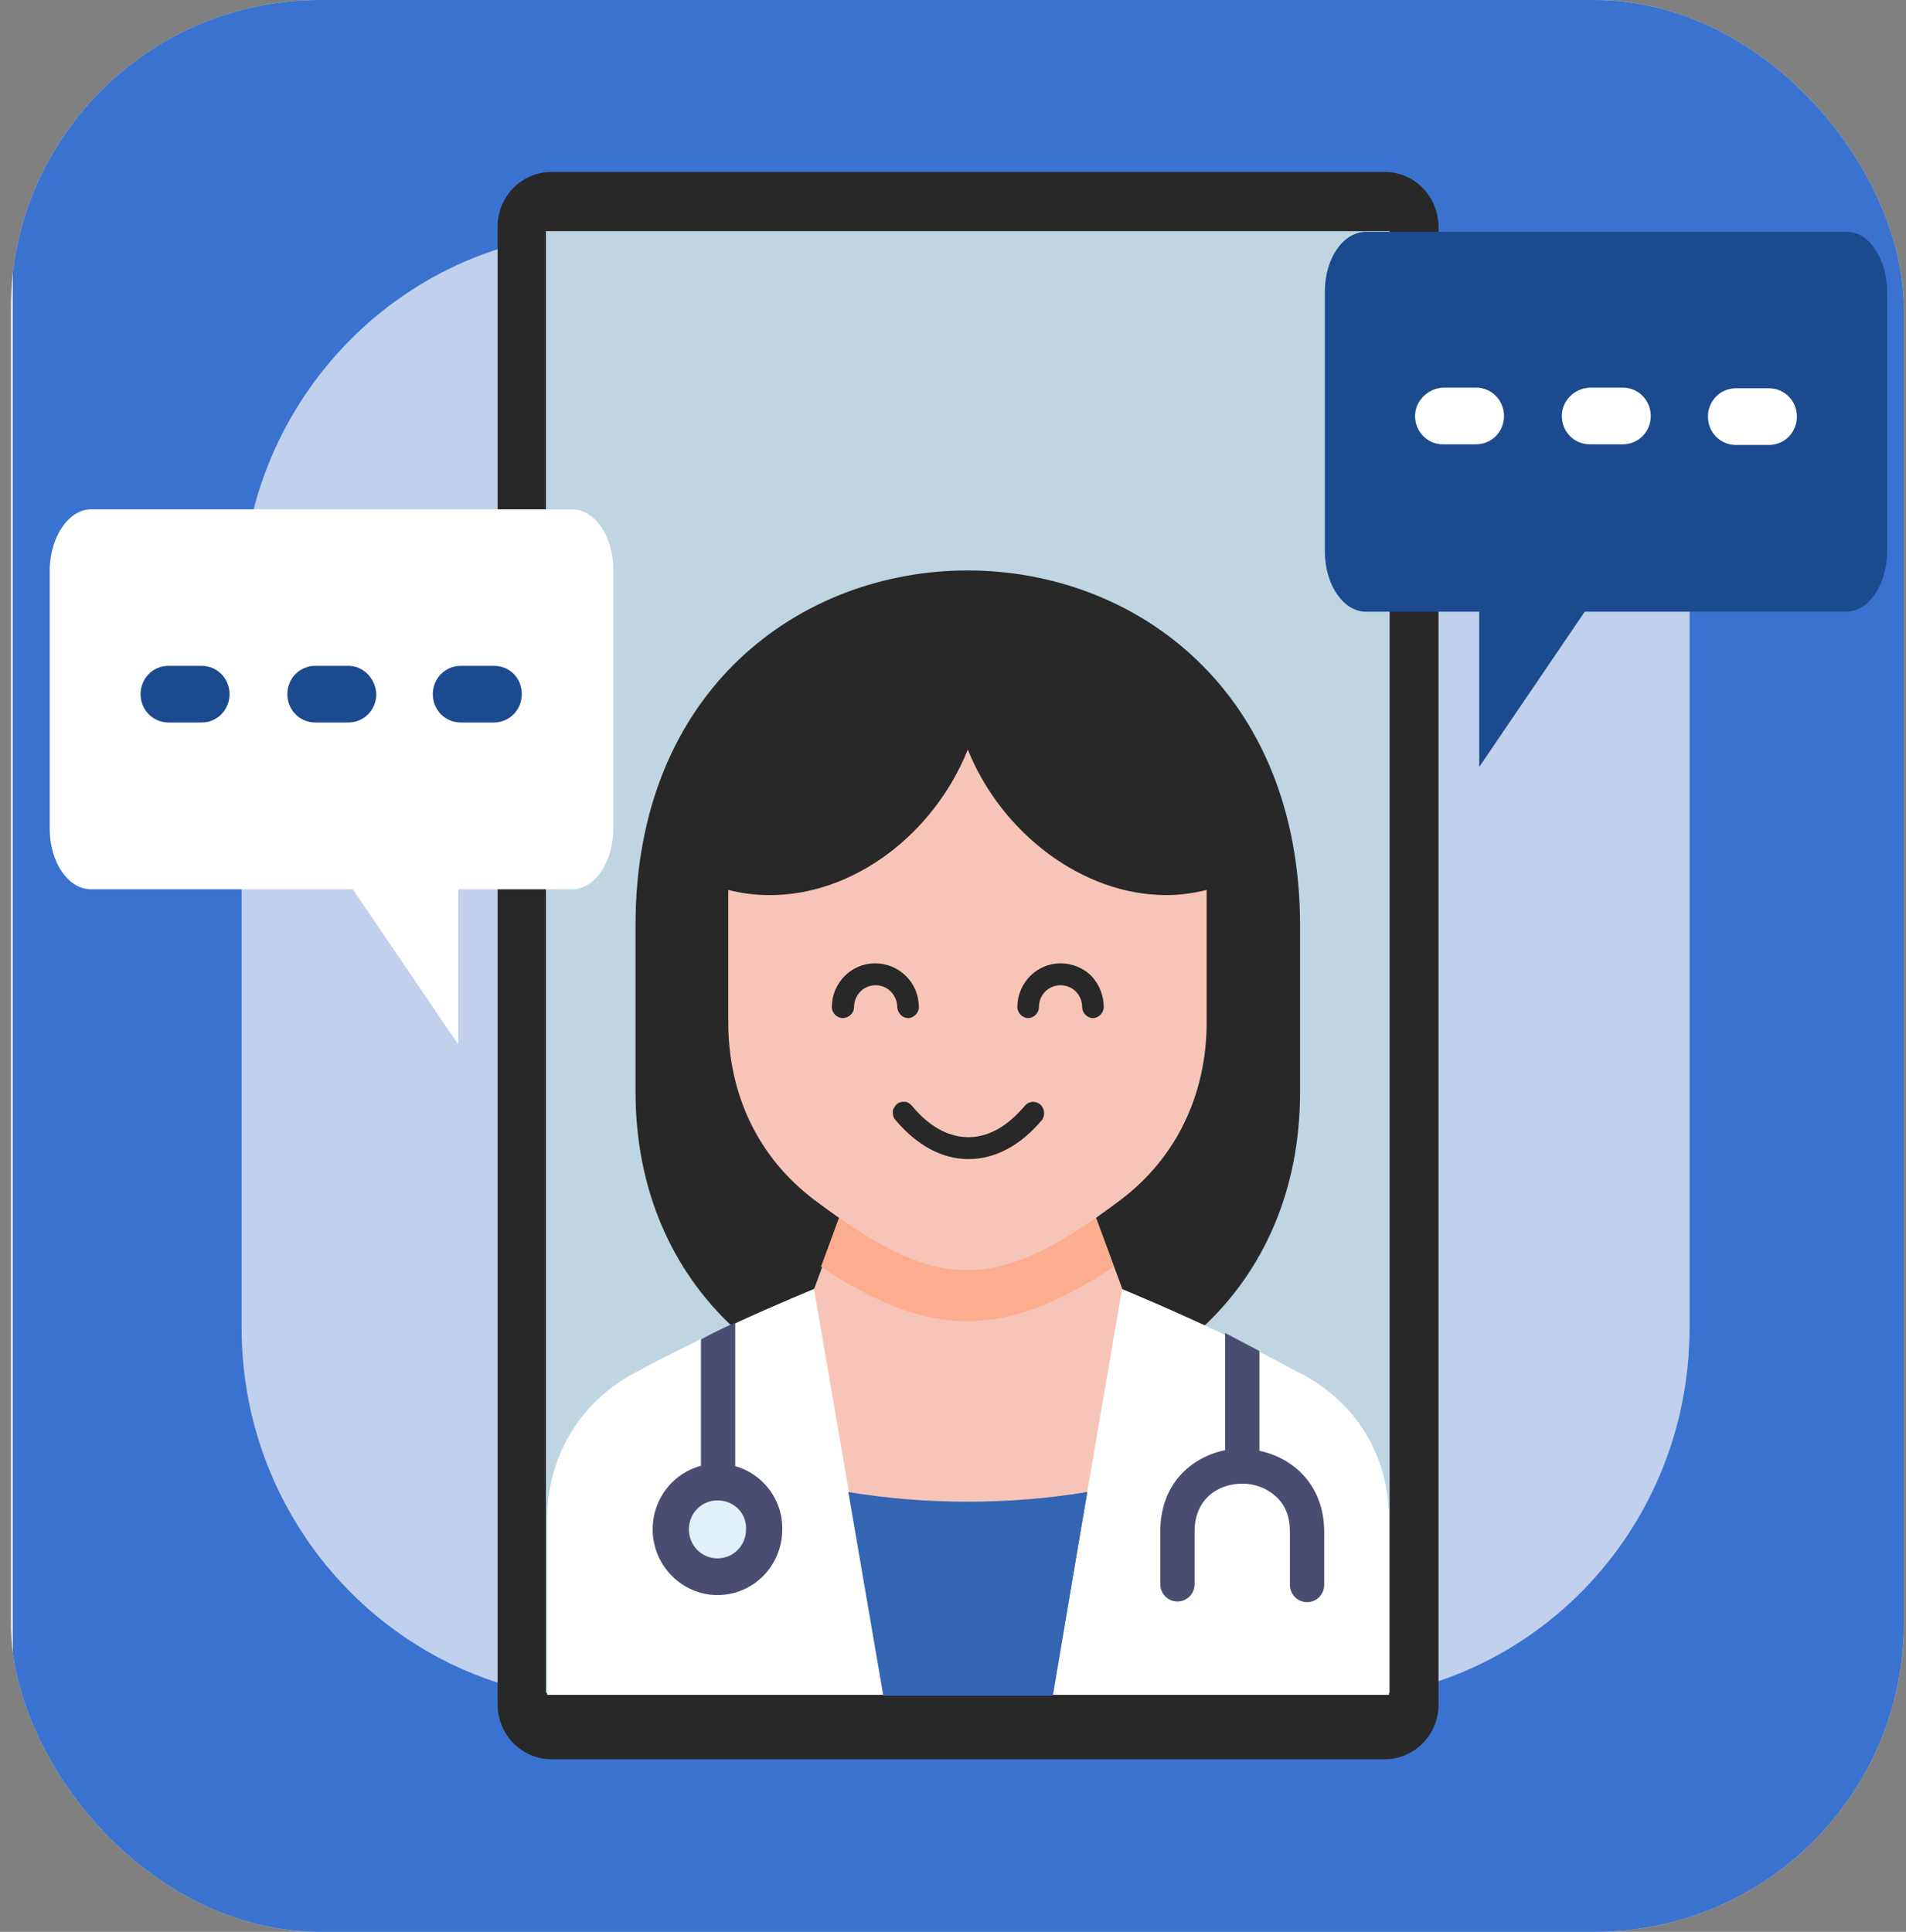 <svg width="148" height="150" viewBox="0 0 148 150" fill="none" xmlns="http://www.w3.org/2000/svg">
<rect x="0" y="0" width="148" height="150" fill="#808080" stroke="none"/>
<g clip-path="url(#clip0_18911_25854)">
<rect x="0.833" width="147" height="150" rx="24" fill="#DFDFDF"/>
<g clip-path="url(#clip1_18911_25854)">
<path d="M149 0H1V150H149V0Z" fill="#3A72D0"/>
<path fill-rule="evenodd" clip-rule="evenodd" d="M102.725 132H47.275C31.537 132 18.76 119.05 18.76 103.1V46.9C18.76 30.95 31.537 18 47.275 18H102.676C118.413 18 131.191 30.95 131.191 46.9V103.05C131.24 119.05 118.463 132 102.725 132Z" fill="#C1D0EC"/>
<path fill-rule="evenodd" clip-rule="evenodd" d="M107.511 13.35H42.835C40.516 13.35 38.641 15.25 38.641 17.6V132.35C38.641 134.7 40.516 136.6 42.835 136.6H107.511C109.829 136.6 111.704 134.7 111.704 132.35V17.65C111.704 15.25 109.829 13.35 107.511 13.35Z" fill="#282828"/>
<path d="M107.905 17.95H42.391V131.45H107.905V17.95Z" fill="#BFD6E2"/>
<path d="M56.747 79.2C55.267 79.2 54.083 80.4 54.083 81.9C54.083 83.4 55.267 84.6 56.747 84.6C58.227 84.6 59.411 83.4 59.411 81.9C59.46 80.4 58.227 79.2 56.747 79.2Z" fill="#E2F0FA"/>
<path fill-rule="evenodd" clip-rule="evenodd" d="M7.068 39.55H44.413C46.189 39.55 47.62 41.65 47.62 44.2V64.35C47.62 66.95 46.189 69.05 44.413 69.05H35.583V81.1L27.393 69.05H7.068C5.292 69.05 3.861 66.95 3.861 64.35V44.2C3.911 41.65 5.341 39.55 7.068 39.55Z" fill="white"/>
<path d="M17.823 53.9C17.823 55.1 16.885 56.1 15.652 56.1H13.087C11.903 56.1 10.916 55.15 10.916 53.9C10.916 52.7 11.853 51.7 13.087 51.7H15.652C16.836 51.7 17.823 52.65 17.823 53.9ZM27.048 51.7H24.483C23.299 51.7 22.312 52.65 22.312 53.9C22.312 55.1 23.249 56.1 24.483 56.1H27.048C28.232 56.1 29.219 55.15 29.219 53.9C29.169 52.65 28.183 51.7 27.048 51.7ZM38.345 51.7H35.78C34.596 51.7 33.609 52.65 33.609 53.9C33.609 55.1 34.547 56.1 35.78 56.1H38.345C39.529 56.1 40.516 55.15 40.516 53.9C40.516 52.65 39.579 51.7 38.345 51.7Z" fill="#1B4A8E"/>
<path fill-rule="evenodd" clip-rule="evenodd" d="M146.533 22.65V42.8C146.533 45.4 145.103 47.5 143.327 47.5H123.051L114.861 59.55V47.5H106.08C104.304 47.5 102.873 45.4 102.873 42.8V22.65C102.873 20.05 104.304 18 106.08 18H143.376C145.103 17.95 146.533 20.1 146.533 22.65Z" fill="#1B4A8E"/>
<path d="M134.792 30.15H137.357C138.541 30.15 139.528 31.1 139.528 32.35C139.528 33.55 138.591 34.55 137.357 34.55H134.792C133.608 34.55 132.621 33.6 132.621 32.35C132.621 31.15 133.559 30.15 134.792 30.15ZM121.275 32.3C121.275 33.5 122.212 34.5 123.445 34.5H126.011C127.195 34.5 128.181 33.55 128.181 32.3C128.181 31.1 127.244 30.1 126.011 30.1H123.445C122.212 30.15 121.275 31.15 121.275 32.3ZM109.879 32.3C109.879 33.5 110.816 34.5 112.049 34.5H114.615C115.799 34.5 116.785 33.55 116.785 32.3C116.785 31.1 115.848 30.1 114.615 30.1H112.049C110.865 30.15 109.879 31.15 109.879 32.3Z" fill="white"/>
<path fill-rule="evenodd" clip-rule="evenodd" d="M100.949 71.9V84.8C100.949 100.2 89.356 109.8 75.148 109.8C60.94 109.8 49.347 100.15 49.347 84.75V71.85C49.347 35.1 100.949 35.1 100.949 71.9Z" fill="#282828"/>
<path fill-rule="evenodd" clip-rule="evenodd" d="M107.856 118V131.6H42.489V118C42.489 113.25 44.857 109.15 48.903 106.8C49.149 106.7 49.347 106.55 49.593 106.45C51.172 105.55 52.8 104.8 54.379 104C55.267 103.6 56.155 103.15 57.092 102.75C62.963 100.05 68.981 97.75 75.148 95.3C84.028 98.8 92.563 102.05 100.703 106.5C100.949 106.6 101.196 106.75 101.393 106.85C105.537 109.2 107.856 113.25 107.856 118Z" fill="white"/>
<path fill-rule="evenodd" clip-rule="evenodd" d="M75.148 87.1H82.351L87.136 100.05L81.709 131.65H68.636L63.209 100.1L67.995 87.15L75.148 87.1Z" fill="#F7C5B8"/>
<path fill-rule="evenodd" clip-rule="evenodd" d="M75.148 87.1H82.351L86.495 98.35C78.009 104 72.188 104 63.752 98.35L67.896 87.1H75.148Z" fill="#FCAC8F"/>
<path fill-rule="evenodd" clip-rule="evenodd" d="M75.148 58.2C77.763 64.7 84.077 69.5 90.54 69.5C91.675 69.5 92.711 69.35 93.697 69.1V79.35C93.697 85 91.329 89.9 87.037 93.15C77.171 100.6 72.731 100.3 63.209 93.15C58.917 89.9 56.549 85.05 56.549 79.35V69.1C57.536 69.35 58.572 69.5 59.707 69.5C66.268 69.55 72.533 64.75 75.148 58.2Z" fill="#F7C5B8"/>
<path d="M82.351 74.8C80.476 74.8 78.996 76.35 78.996 78.2C78.996 78.65 79.391 79.05 79.835 79.05C80.279 79.05 80.673 78.65 80.673 78.2C80.673 77.25 81.413 76.5 82.351 76.5C83.288 76.5 84.028 77.25 84.028 78.2C84.028 78.65 84.423 79.05 84.867 79.05C85.311 79.05 85.705 78.65 85.705 78.2C85.705 77.3 85.36 76.45 84.768 75.8C84.127 75.15 83.239 74.8 82.351 74.8Z" fill="#282828"/>
<path d="M75.197 90C77.269 90 79.243 88.95 80.92 86.95C81.167 86.6 81.117 86.05 80.772 85.75C80.377 85.45 79.884 85.5 79.588 85.85C78.651 86.95 77.171 88.3 75.197 88.3C73.224 88.3 71.695 86.95 70.807 85.85C70.659 85.7 70.461 85.55 70.264 85.55C70.215 85.55 70.215 85.55 70.165 85.55C69.968 85.55 69.771 85.6 69.623 85.75C69.475 85.9 69.327 86.1 69.327 86.35C69.327 86.6 69.376 86.8 69.524 86.95C71.152 88.9 73.125 90 75.197 90Z" fill="#282828"/>
<path d="M66.317 78.2C66.317 77.25 67.057 76.5 67.995 76.5C68.883 76.5 69.623 77.2 69.672 78.15C69.672 78.65 70.067 79.05 70.511 79.05C70.955 79.05 71.349 78.65 71.349 78.2C71.349 76.3 69.82 74.8 67.945 74.8C66.071 74.8 64.591 76.35 64.591 78.2C64.591 78.65 64.985 79.05 65.429 79.05C65.923 79.05 66.317 78.65 66.317 78.2Z" fill="#282828"/>
<path fill-rule="evenodd" clip-rule="evenodd" d="M84.423 115.85C81.413 116.35 78.305 116.6 75.148 116.6C71.941 116.6 68.883 116.35 65.873 115.85L68.587 131.65H75.148H81.709L84.423 115.85Z" fill="#3365B3"/>
<path d="M55.711 113.65C52.899 113.65 50.679 115.95 50.679 118.75C50.679 121.55 52.948 123.85 55.711 123.85C58.523 123.85 60.743 121.55 60.743 118.75C60.792 115.95 58.523 113.65 55.711 113.65Z" fill="#4A4D71"/>
<path d="M55.711 116.5C54.477 116.5 53.491 117.5 53.491 118.75C53.491 120 54.477 121 55.711 121C56.944 121 57.931 120 57.931 118.75C57.98 117.5 56.993 116.5 55.711 116.5Z" fill="#E2F0FA"/>
<path d="M57.092 102.7V115C57.092 115.75 56.5 116.35 55.76 116.35C55.02 116.35 54.428 115.75 54.428 115V104C55.267 103.55 56.155 103.1 57.092 102.7Z" fill="#4A4D71"/>
<path d="M97.792 104.9V112.65C100.456 113.2 102.824 115.35 102.824 118.95V123.05C102.824 123.8 102.232 124.4 101.492 124.4C100.752 124.4 100.16 123.8 100.16 123.05V118.95C100.16 117.75 99.815 116.85 99.025 116.15C98.335 115.55 97.447 115.2 96.46 115.2C94.635 115.2 92.76 116.35 92.76 118.9V123C92.76 123.75 92.168 124.35 91.428 124.35C90.688 124.35 90.096 123.75 90.096 123V118.9C90.096 115.25 92.464 113.15 95.128 112.6V103.5L97.792 104.9Z" fill="#4A4D71"/>
<path fill-rule="evenodd" clip-rule="evenodd" d="M84.423 115.85C83.633 116 82.893 116.1 82.104 116.2L79.785 129.7H73.224H68.291L68.636 131.65H75.197H81.759L84.423 115.85Z" fill="#3365B3"/>
</g>
</g>
<defs>
<clipPath id="clip0_18911_25854">
<rect x="0.833" width="147" height="150" rx="24" fill="white"/>
</clipPath>
<clipPath id="clip1_18911_25854">
<rect width="148" height="150" fill="white" transform="translate(1)"/>
</clipPath>
</defs>
</svg>
